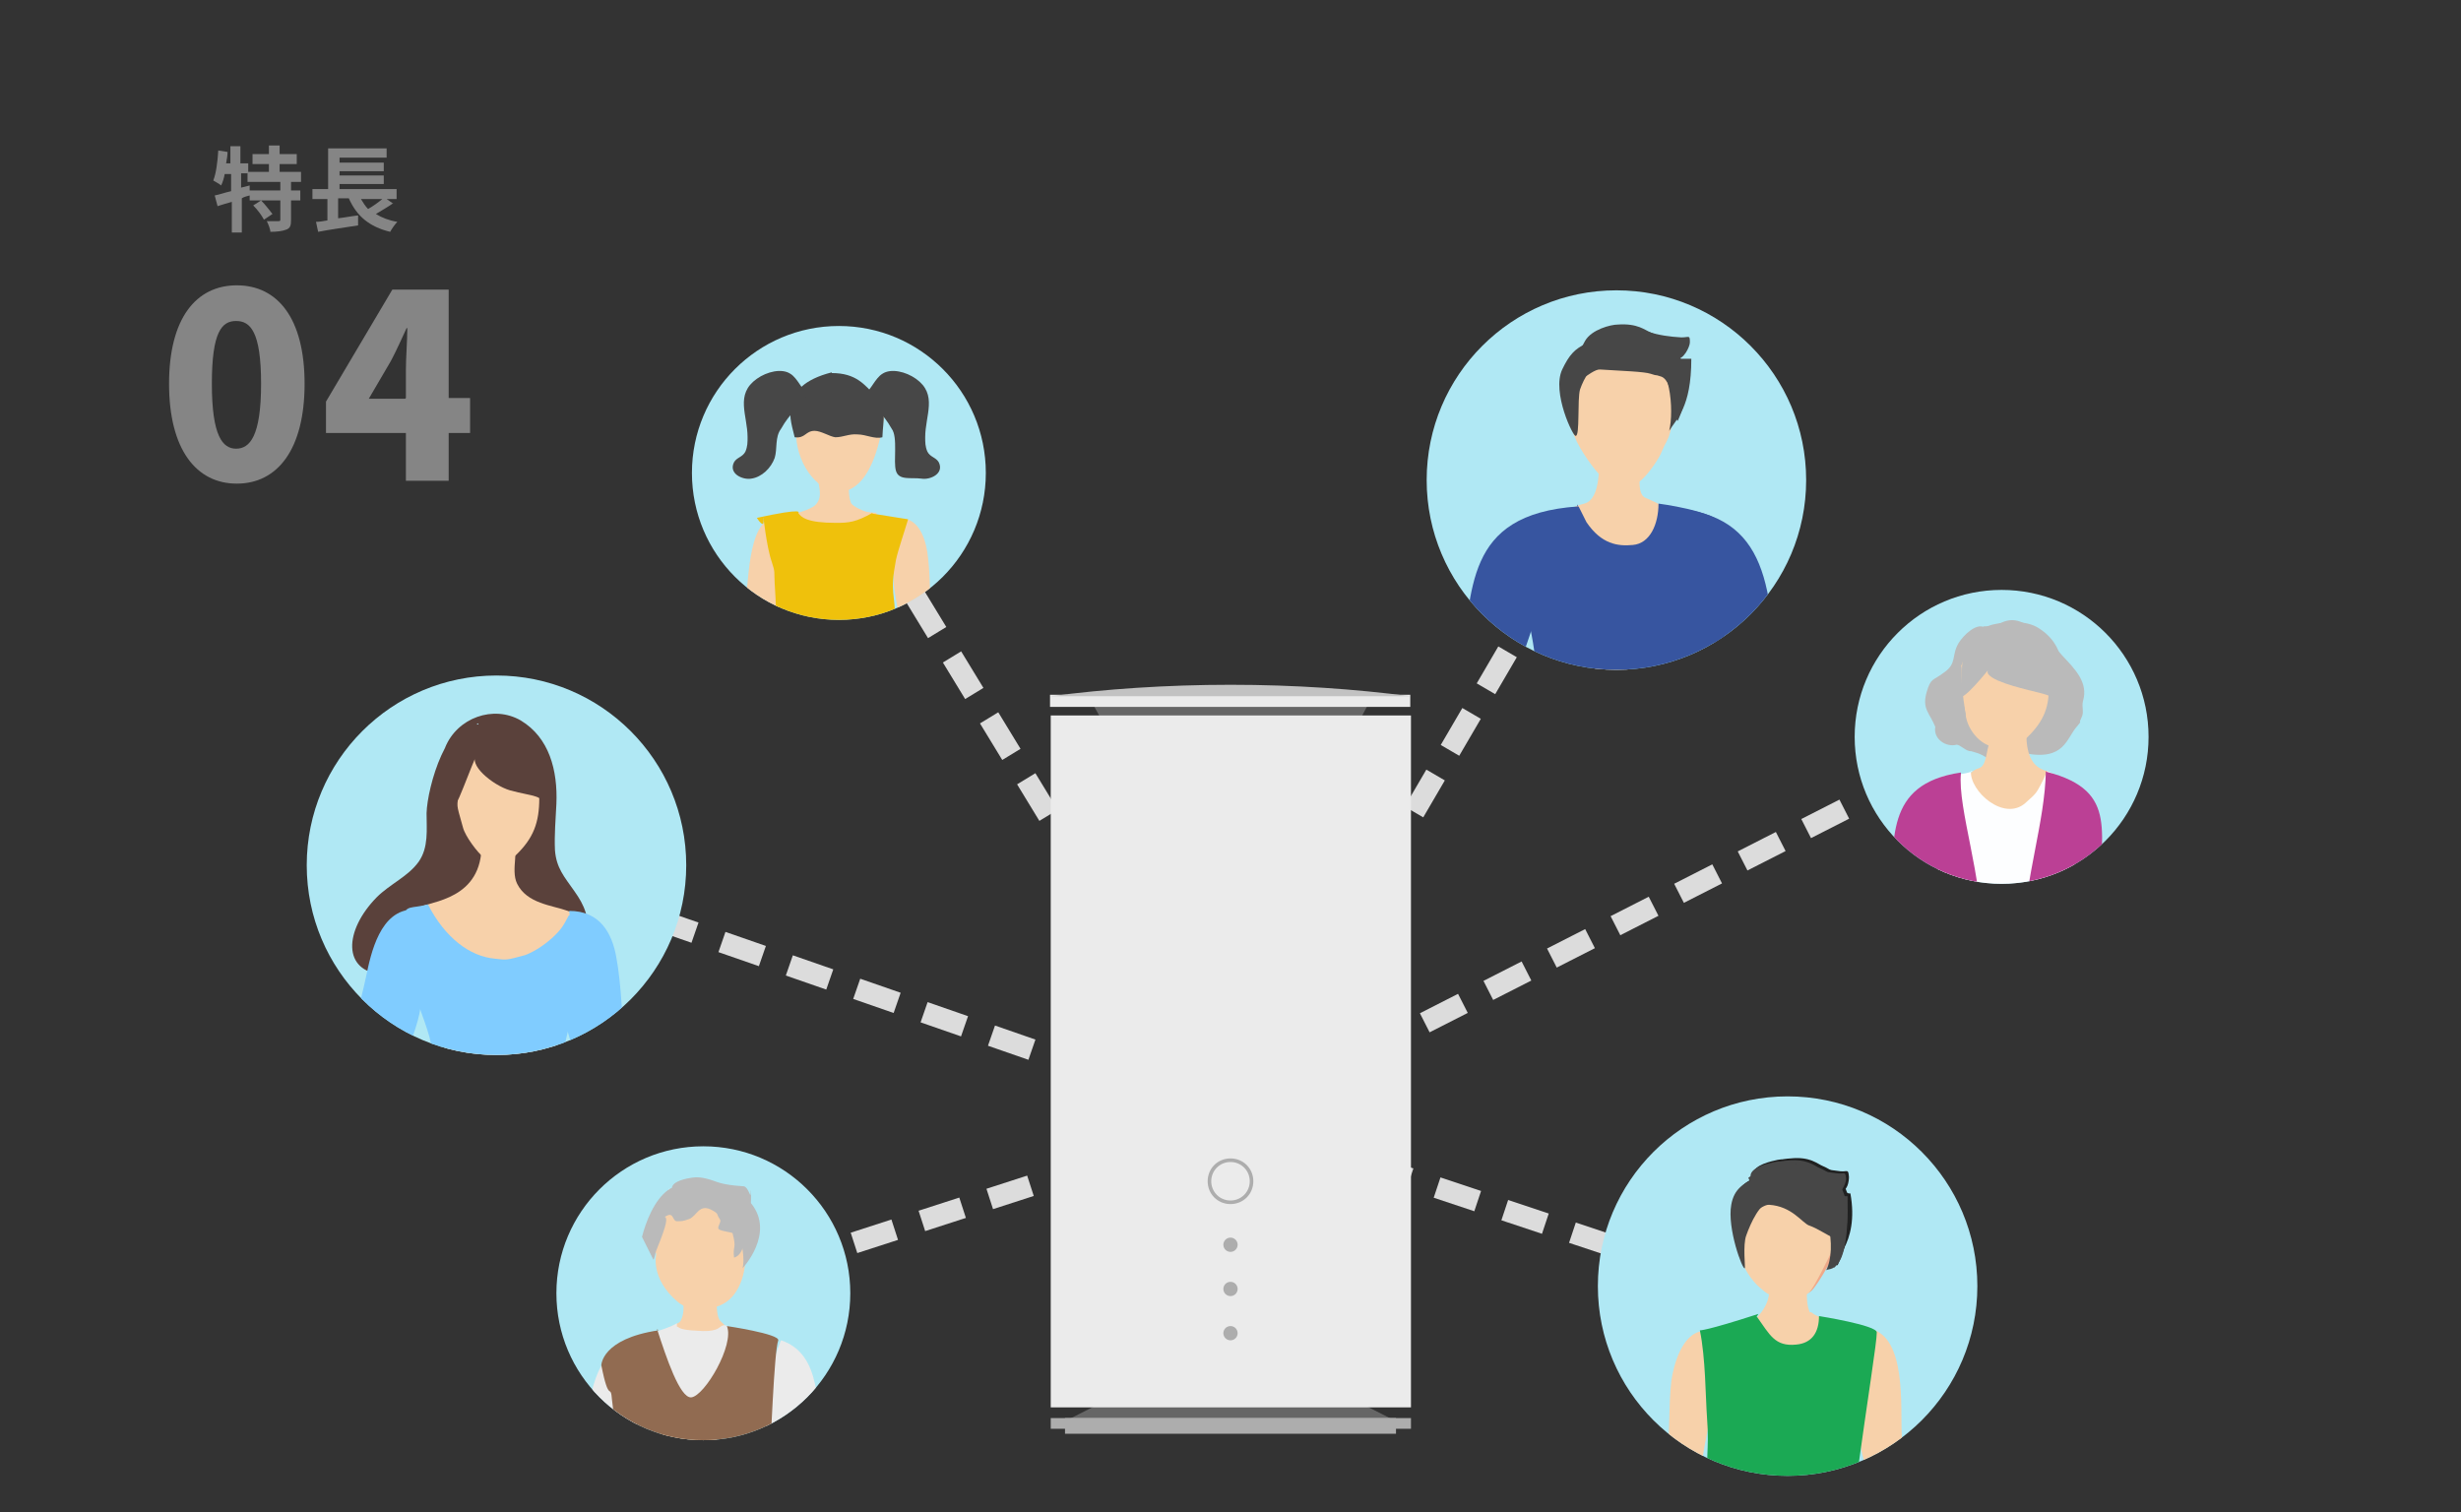 <?xml version="1.0" encoding="UTF-8"?>
<svg id="b" xmlns="http://www.w3.org/2000/svg" xmlns:xlink="http://www.w3.org/1999/xlink" version="1.1" viewBox="0 0 345 212">
  <rect x="0" y="0" width="345" height="212" fill="#333333" stroke="none"/>
  <!-- Generator: Adobe Illustrator 30.0.0, SVG Export Plug-In . SVG Version: 2.1.1 Build 123)  -->
  <defs>
    <style>
      .st0, .st1 {
        fill: none;
      }

      .st2 {
        fill: #474747;
      }

      .st3 {
        fill: #fab693;
      }

      .st4 {
        fill: #80ccff;
      }

      .st5 {
        fill: #ebebeb;
      }

      .st6 {
        fill: #efa989;
      }

      .st7 {
        fill: #202121;
      }

      .st8 {
        fill: #3755a0;
      }

      .st9 {
        fill: #5a413b;
      }

      .st10 {
        fill: #2c2846;
      }

      .st1 {
        stroke: #dcdcdc;
        stroke-dasharray: 6 4;
        stroke-miterlimit: 10;
        stroke-width: 3px;
      }

      .st11 {
        fill: #916b51;
      }

      .st12 {
        fill: #65beeb;
      }

      .st13 {
        fill: #f7d1aa;
      }

      .st14 {
        fill: #254095;
      }

      .st15 {
        clip-path: url(#clippath-1);
      }

      .st16 {
        clip-path: url(#clippath-3);
      }

      .st17 {
        clip-path: url(#clippath-4);
      }

      .st18 {
        clip-path: url(#clippath-2);
      }

      .st19 {
        clip-path: url(#clippath-6);
      }

      .st20 {
        clip-path: url(#clippath-5);
      }

      .st21 {
        fill: #294880;
      }

      .st22 {
        fill: #fdfeff;
      }

      .st23 {
        fill: #f47e57;
      }

      .st24 {
        fill: #1ba954;
      }

      .st25 {
        fill: #fff;
      }

      .st26 {
        fill: #666;
      }

      .st27 {
        fill: #bababa;
      }

      .st28 {
        fill: #b1e3fa;
      }

      .st29 {
        fill: #b0e8f4;
      }

      .st30 {
        fill: #858585;
      }

      .st31 {
        fill: #39374f;
      }

      .st32 {
        fill: #c2c2c2;
      }

      .st33 {
        fill: #adadad;
      }

      .st34 {
        clip-path: url(#clippath);
      }

      .st35 {
        fill: #efc10c;
      }

      .st36 {
        fill: #bb4095;
      }
    </style>
    <clipPath id="clippath">
      <rect class="st0" width="345" height="212"/>
    </clipPath>
    <clipPath id="clippath-1">
      <circle class="st0" cx="280.6" cy="103.3" r="20.6"/>
    </clipPath>
    <clipPath id="clippath-2">
      <circle class="st0" cx="117.6" cy="66.3" r="20.6"/>
    </clipPath>
    <clipPath id="clippath-3">
      <circle class="st0" cx="98.6" cy="181.3" r="20.6"/>
    </clipPath>
    <clipPath id="clippath-4">
      <circle class="st0" cx="69.6" cy="121.3" r="26.6"/>
    </clipPath>
    <clipPath id="clippath-5">
      <circle class="st0" cx="226.6" cy="67.3" r="26.6"/>
    </clipPath>
    <clipPath id="clippath-6">
      <circle class="st0" cx="250.6" cy="180.3" r="26.6"/>
    </clipPath>
  </defs>
  <g id="c">
    <g class="st34">
      <g>
        <path class="st30" d="M40.8,25.5v1.2h1.3v1.4h-1.3v2.7c0,.8-.1,1.2-.7,1.4-.5.2-1.3.3-2.2.3,0-.4-.3-1.1-.5-1.5.7,0,1.3,0,1.6,0,.2,0,.3,0,.3-.2v-2.7h-2.7c.6.6,1.2,1.4,1.6,1.9l-1.2.8c-.3-.6-.9-1.4-1.5-2l1.1-.7h-1.6v-.7c-.4.1-.8.2-1.1.4v4.8h-1.4v-4.3c-.7.2-1.4.4-2,.6l-.4-1.5c.6-.1,1.4-.4,2.3-.6v-2.4h-.9c-.1.6-.3,1.2-.5,1.6-.2-.2-.8-.5-1.1-.7.4-1,.6-2.6.7-4.2l1.3.2c0,.5-.1,1-.2,1.6h.6v-2.4h1.4v2.4h1.1v1.2h2.9v-1.1h-2.3v-1.4h2.3v-1.2h1.5v1.2h2.4v1.4h-2.4v1.1h3v1.4h-1.4ZM39.3,25.5h-4.6v-1.2h-.9v2l1.2-.3v.7h4.3v-1.2h0Z"/>
        <path class="st30" d="M55.1,28.5c-.7.5-1.6,1-2.4,1.5.8.5,1.8.9,3,1.1-.3.3-.8,1-1,1.4-2.9-.7-4.7-2.2-5.8-4.7h-1.5v2.8c.9-.1,1.9-.3,2.8-.4v1.4c-1.9.3-4.1.6-5.6.9l-.3-1.4c.5,0,1-.1,1.6-.2v-3h-2.1v-1.4h2.2v-5.7h8.2v1.3h-6.6v.7h6.2v1.2h-6.2v.6h6.2v1.2h-6.2v.7h8v1.4h-1.4l1,.7h0ZM50.6,27.9c.3.5.6,1,1,1.4.7-.4,1.4-.9,2-1.4h-3Z"/>
        <path class="st30" d="M23.7,53.8c0-9.2,3.8-13.8,9.5-13.8s9.5,4.6,9.5,13.8-3.8,14-9.5,14-9.5-4.8-9.5-14ZM36.6,53.8c0-7.3-1.5-8.8-3.5-8.8s-3.4,1.5-3.4,8.8,1.5,9.1,3.4,9.1,3.5-1.7,3.5-9.1Z"/>
        <path class="st30" d="M65.9,60.7h-3v6.7h-6v-6.7h-11.2v-4.4l9.3-15.7h7.9v15.2h3v4.9h0ZM56.9,55.8v-3.9c0-1.7.2-4.2.2-5.9h-.1c-.7,1.5-1.4,3.1-2.2,4.6l-3.1,5.3s5.1,0,5.1,0Z"/>
        <line class="st1" x1="173" y1="157" x2="104.7" y2="179.1"/>
        <line class="st1" x1="173" y1="157" x2="78" y2="124"/>
        <line class="st1" x1="173" y1="157" x2="120" y2="70"/>
        <line class="st1" x1="173" y1="157" x2="225" y2="68"/>
        <line class="st1" x1="173" y1="157" x2="281" y2="102"/>
        <line class="st1" x1="173" y1="157" x2="242" y2="180"/>
        <circle class="st29" cx="226.6" cy="67.3" r="26.6"/>
        <circle class="st29" cx="250.6" cy="180.3" r="26.6"/>
        <polygon class="st26" points="190.5 196.6 154.5 196.6 147.8 200 197.2 200 190.5 196.6"/>
        <rect class="st33" x="149.3" y="198.8" width="46.4" height="2.2"/>
        <rect class="st33" x="147.3" y="198.8" width="50.5" height="1.5"/>
        <polygon class="st26" points="189.9 102.3 155.2 102.3 152.7 97.8 192.3 97.8 189.9 102.3"/>
        <rect class="st5" x="147.3" y="100.3" width="50.5" height="97"/>
        <path class="st33" d="M172.5,168.8c-1.8,0-3.2-1.4-3.2-3.2s1.4-3.2,3.2-3.2,3.2,1.4,3.2,3.2-1.4,3.2-3.2,3.2ZM172.5,162.9c-1.5,0-2.7,1.2-2.7,2.7s1.2,2.7,2.7,2.7,2.7-1.2,2.7-2.7-1.2-2.7-2.7-2.7Z"/>
        <circle class="st33" cx="172.5" cy="174.5" r="1"/>
        <circle class="st33" cx="172.5" cy="180.7" r="1"/>
        <circle class="st33" cx="172.5" cy="186.9" r="1"/>
        <rect class="st5" x="147.2" y="97.4" width="50.5" height="1.7"/>
        <path class="st32" d="M197.7,97.6c-7.7-1-16.2-1.6-25.2-1.6s-17.6.6-25.2,1.6h50.5Z"/>
        <circle class="st29" cx="69.6" cy="121.3" r="26.6"/>
        <circle class="st29" cx="98.6" cy="181.3" r="20.6"/>
        <circle class="st29" cx="117.6" cy="66.3" r="20.6"/>
        <circle class="st29" cx="280.6" cy="103.3" r="20.6"/>
        <g class="st15">
          <g>
            <path class="st23" d="M273.9,193.5c-.3,1.9.3,4.4.3,6.4s.3,2.2.3,3.3,0,2.5.2,3.5c1.4.2,1.8,1,2.3-.3.5-1.1.8-4.6,1.1-5.8.6-2.9,1.4-7.6,1.5-10.6-1.7-.5-2.9,2.5-4.8,2.3l-1,1.1h0Z"/>
            <path class="st23" d="M285.5,193.7c.1,1.9-.6,4.4-.7,6.4,0,1.1-.5,2.2-.5,3.3,0,.9-.2,2.5-.4,3.5-1.4,0-1.8.9-2.3-.4-.4-1.1-.5-4.6-.8-5.9-.5-2.9-1-7.7-1-10.6,1.7-.4,2.8,2.7,4.6,2.6l.9,1.2h0Z"/>
            <path class="st31" d="M273.9,207.1c-.7,2.2-7.2,7.3-1.5,7.6,2.3,0,2.2-.3,3.7-2.8,1-1.7,1.9-3.4,1.4-6.9-.8.6-1.7,1.2-3.2.4l-.5,1.7h0Z"/>
            <path class="st31" d="M284.8,206.8c.7,2.2,7.2,6.8,1.5,7.6-2.2.3-2.1-.3-3.6-2.8-1-1.7-1.9-3.4-1.4-6.9.8.6,1.6,1.2,3,.4l.4,1.7h0Z"/>
            <path class="st3" d="M294.1,145.8c-.1.6-.3,4.9,0,5.6.7,1.6,1.3,2.9,2.5,2.6,1.6-.5,2.1-2.5,1.3-4.6-.5-1.1-1.3-3.6-2.2-4.4-.3.6-1.4,1.1-2,1l.5-.3h0Z"/>
            <path class="st23" d="M264.1,145.5c.7.7,0,7.5-.5,8.1-1,1.4-1.9,2.6-2.9,2-1.5-.9-.9-5.2.4-7,.7-1,.9-1.4,1.9-2,.1.6,1-.9,1.6-.8l-.4-.3h0Z"/>
            <path class="st21" d="M274.1,133.5c-1.1,1.2-1.2.7-2.6,3.1-1.2,2.2-4.2,12.3-4.4,13.3-.6,3.2-.5,7.1.2,12.1.7,4.8.9,5.4,1.1,6.9.6,4,1,8,1.6,13.3.2,2.1,1.7,12,1.7,12,7.5.2,0,0,1.9.2,4.9.4,10.6,0,12.6-.3,1.9-.2,1.3-1,1.3-1,.5-3.1,1.9-14.5,3.6-22.7.6-3,1.5-8.4,1.7-11.4.3-4.9,0-7.2-.9-12.3-.6-3.4-.5-4.8-1.3-8.5-.8-3.3.2.9-1.6-2.1-2.4-4.1-5.8-1.9-9.8-2-3.1-.1-1.6-.7-4.7-.7h-.5Z"/>
            <path class="st27" d="M278.1,87.9c-1.1-.5-2.8,1.1-3.5,2.2-1.1,1.8-.2,2.9-2.1,4.2-1.6,1.2-1.8.7-2.4,2.7-.7,2.4.4,2.9,1.2,4.9-.3,1.7,1.5,2.9,3,2.5.5,0,1.4,1,2,.9l1,.3c1.4.5,2.3,1.8,3.8,1,2.3-1.2-1.1-1.8,2.8-1,5.6,1.1,5.8-2.2,7.3-3.8.9-1.1,0,0,.6-1.2.4-.8,0-1.4.2-2.3.8-2.6-1.1-4.5-2.9-6.4-1.6-1.8-1.4-2.1-3.4-3.3-2.1-1.4-3.5-2.5-6-.8h-1.7,0Z"/>
            <path class="st13" d="M278.3,100.6c.4,1.1.8,2.6.5,3.8-.4,1.4-.4,3-1.4,3.3-1.9.5-2.8,3.5-3,5.3-.2,1.9,0,.7,1,2.2,2.1,3.3,3.8,7.1,7.9,6.6,2.3-.3,4.8-1,5.9-3.5.8-1.9,3.8-7.1,2.2-8.1-3.4-2.2-1.2,0-4.4-2.1-3.5-.8-2.8-5.2-3-6.6-.1-.9.4-1,.7-1.7-1.1,0-3.4,2-4.6,1.5-.7-.3-1.7-1.1-2.2-1.5,0,0,.5.8.5.8Z"/>
            <path class="st13" d="M275,93.4c0,2.4,0,3.1.6,7.1.2,1.2,1.5,4.1,4.7,4.4,2.2.2,1.7.5,3.1-.8,2.5-2.2,3.8-4.2,3.8-7.3s.3-4.9-3.1-6.9c-1.7-1-3.7-1.4-5.7-.4-1.5.8-3.5,2.8-3.5,4.3v-.5h0Z"/>
            <path class="st27" d="M275.4,100.2c-.6-1.2-.8-3.6-.6-2.7.2,1.1,4.1-3.8,4.1-3.8-1.4,1.2,2.9,2.4,5.3,3,3.2.8,4.2.9,4.3,2.5.4-2.9,2.1-8.2-2.8-11.2-1.6-1-4.2-.9-6.1-.5-1.9.4-3.6,1.8-4.2,3.3-.5,1.2-.4,6.8-.4,6.8l.6,2.7h0Z"/>
            <path class="st22" d="M276.3,108.1c-.2,2.8,4.6,7.1,7.6,4.5,1.8-1.6,1.5-1.3,2.8-3.8,0,0-.5,1,.3-.7,4.6,2,5.9,3.2,5,9.3-.5,3.2-.3,1.2-1.4,4.3-1,2.6-.2,15.3-3.1,15.5-5.9.4-8.9,0-13.8,0,.6-2.8-2-12.9-2.1-15.7-.1-2.4-.4-2-.8-4.3-.3-2.1,0-3.6,0-5.7,0-3.8,3-2.3,5.8-3.4h-.3c0,0,0,0,0,0Z"/>
            <path class="st36" d="M286.9,108.2c10.5,2.7,7.2,8.9,7.6,18.3.2,4.6.6,9.5.6,14.7,0,6.2,1.9,3.5,2.1,5.7-4.6.6-3.3,1.5-3.7-2-.2-2.4-.6-5.6-.9-8.1-.5-4.8-2.1-12-2.1-12.8,0,6.7-.6,10.8,1.5,22.8-1,.1-3.1-.4-4-.8-2.3-.9-2.4-1.4-2.6-3.7-.3-3.8-1.6-7.8-1.6-11.9,0-6.9,2.9-15.3,3-22.3h0Z"/>
            <path class="st36" d="M274.9,108.3c-11,1.6-9.1,9.9-10,17-.4,3.2-1.8,10.5-2.2,13.8-.5,3.5-1.1,6.4-1.5,8.5,4.2,1.1,4.2,0,4.2,0,.5-2.3,3.1-7.9,3.6-10.3,1.6-8,1.3-4.8,1.7-9.6-.6,5.4-.6,5.1-3.2,18.5,1,.2,3.8.9,4.8.6,2.4-.7,2.1-.6,2.5-2.9.7-3.8,2.5-9.5,2.8-13.4.5-6.9-3.2-17.2-2.7-22.1h0Z"/>
          </g>
        </g>
        <g class="st18">
          <g>
            <path class="st23" d="M118.3,102.9c.5,1.2-.3,2.6-.4,3.9-.1,1.6.8-1.6.6,0-.4,3.7-2,14.8-2.1,18.5-.2,4.3-.5,4.8-.5,9.2,0,3.6-.2,5.6-.8,8.9-.4,1.9,0,6.5-1.7,6.9-2,.4-2.5-3.6-2.6-1.6,0,1,0,3.6,0,1-.5-12,.6-19.8-1.1-27.7-.5-2.5-.9-7-1.3-9.5-.3-2-.8-7.3-.3-9.4.6-2.4,2.8.3,4.7,0,1.4-.2,3-.8,4.6-.4l.8.2h0Z"/>
            <path class="st28" d="M109.6,153.5c0-1.1,1-4.6,1.1-5.6,1.1-.1,2.1-.1,4.1.1.2.5-1.5,5.6-.4,3.4.5-1-2,2.4-3.7,2.3l-1.1-.3h0Z"/>
            <path class="st25" d="M110.2,150.1c.1,2.9-5.9,13.3.4,12,2.5-.5,3.3-1.2,3.8-4.9.3-1.6.2-3.9,0-7-1.6.2-2.9.1-4.1-.2h0Z"/>
            <path class="st23" d="M116.3,102.9c-.5,1.2.3,2.6.4,3.9.1,1.6-.8-1.6-.6,0,.4,3.7,2,14.8,2.1,18.5.2,4.3.5,4.8.5,9.2,0,3.6.7,10.8,1.3,14.1.4,1.9-.4,1.7,1.3,2.1,2,.4,2.1,1.5,1.9.1,0-.5.5-1,.8-2.5.7-3.7-.5-19.7.8-26.3.5-2.5.9-7,1.3-9.5.3-2,.8-7.3.3-9.4-.6-2.4-2.8.3-4.7,0-1.4-.2-3-.8-4.6-.4l-.8.2h0Z"/>
            <path class="st28" d="M123.3,150.9c0,.5.6-.1.8-2.9-1.1-.1-1.2-.2-4.1.6-.2.5,0,2.7.8,2,.9-.7,0,.6,1.8.4l.7-.2h0Z"/>
            <path class="st25" d="M123.9,149.9c-1.2,2.8,4.8,13.7-1.4,12.4-2.5-.5-1.8-.2-2.4-3.8-.4-2.4-.2-3.5.2-8.1l3.6-.5h0Z"/>
            <path class="st13" d="M110.6,72.9c-5.6-2.5-5.5,7.4-6,10.4-.4,2.1-.7,4.3-.9,6.4-.2,2.1-1.2,4-2,5.8-.8,2-1.3,4.3-2.1,6.2-.6,1.4-1.4,1.2-2.5,2.1-.9.7-2.3,2.3-1,3,1.3.7,3-.1,3.6-.9.6-.8,1.5-2.8,1.9-3.7,1.1-2,2.4-3.6,3.2-5.7,1.5-3.7,2.8-7.9,4.4-11.5.9-2.2.4-4.4.3-6.9,0-1.2.5-1.5.2-2.8-.2-.9,0-1.8-.3-2.7h1.2c0,0,0,0,0,0Z"/>
            <path class="st13" d="M126.7,72.7c2.4.3,3.2,3.4,3.4,5.5.4,3.2.2,7.7.6,11,.3,2.9-.8,9-1.9,13.5-.6,2.6,0,1-.7,3.6-.2.7-.8,3.6-1.6,3.8-.8.2-1.3-.9-1.4-1.7-.4-2.6.4-6,1-8.3.8-3.1.8-5.8.6-9.1-.1-2-1.2-7.1-1.4-9,0-1.7-.1-3.6,0-5.3,0-1,.4-2.3.8-3.2l.5-.7h0Z"/>
            <path class="st13" d="M114.6,66.1c-.1,1.7,1,3.4-.3,4.7-.7.7-3.1,1.3-5.3,1.9-.1.6,1.5.2,1.7.7.3.8.5,1.7.8,2.4.5,1.2,1.1,2.3,1.9,3.3.8,1,1.9,1.8,3.1,2.2,2.6,1,5.1-1.6,6.3-3.8.7-1.3.9-3.7.2-5-.6-1.1.9-.4-1.2-.7-.5,0-2.3-.8-2.5-1.3-.4-1-.3-2.4-.3-3.5-1,.1-2.4-.3-3.4-.6-.8-.3-1.5-.9-2.4-1l1.4.5h0Z"/>
            <path class="st12" d="M109.7,92.5c-2.8.1-7.9,16.1-8.8,18.5,1.5.3,3.7,3,5.2,3.1,1.7.1,1.3-2.1,2.7-1.4,2.8,1.4,5.6,4.2,8.5,2.9,3.1-1.4,1.8-2.5,4.9-.8,2.5,1.4,3,0,6.2-.9,5.4-1.3,3-2.6-.2-11.4-.9-2.4-2.6-8.7-2.6-8.7,0,0-2.2,1.7-.6,1.4.9-.2-7.1,0-2.1-.8,6.4-1.1-6.5-1.4-12.4-1.2l-.8-.8h0Z"/>
            <path class="st13" d="M112.8,56.4c-4.9,8,6.6,20.4,10.4,5.7,1.8-7,.2-4.6-5.8-5.3-2.6-.3,0,0-2.6-.3-1.7-.2-1,.5-2.7.3l.7-.3h0Z"/>
            <path class="st2" d="M116.6,52.2c-7.9,2-5.6,7.1-5.2,9.1,1.5.2,1.5-.9,2.8-.9.9,0,2.1.8,2.9.9,1.1,0,1.9-.5,3.1-.4,1.2,0,2.4.7,3.5.4.1-2.6.7-4-.9-5.7-1.6-1.7-2.8-3.3-6.2-3.3h0Z"/>
            <path class="st2" d="M113.1,55c-.6-.2-1.3-2-2.3-2.6-1.2-.8-3.3-.3-4.7.7-3.1,2.2-1.3,5.1-1.3,8.2,0,.7,0,1.3-.3,2-.4.8-1.2.8-1.6,1.5-.8,1.6,1.2,2.5,2.4,2.3,1.5-.2,2.8-1.5,3.3-2.9.4-1.3,0-2.9.9-4.1,1.3-2.3,2.5-3,3.3-3.8,0,0,.3-1.4.3-1.4Z"/>
            <path class="st2" d="M121.4,55c.6-.2,1.3-2,2.3-2.6,1.2-.8,3.3-.3,4.7.7,3.1,2.2,1.3,5.1,1.3,8.2,0,.7,0,1.3.3,2,.4.8,1.2.8,1.6,1.5.8,1.6-1.2,2.5-2.4,2.3-1.5-.2-3.2.3-3.6-1.1-.4-1.3.3-4.7-.6-5.9-1.3-2.3-2.5-3-3.3-3.8l-.3-1.4h0Z"/>
            <path class="st35" d="M122.3,71.9c-2.3,1.3-3.3,1.4-5.1,1.4-4.1,0-4.9-.8-5.3-1.4,0,0,1.1-.8-5.8.7,0,0,1.2,1.9.9,0,0-.6.4,3.9,1.2,6.2.5,1.5.3,1.3.4,3,.1,2.2.5,5.4-.4,7.9-.5,1.3-1.3,4.7-1.3,4.7-.2.4.7.4,2.6.4,2.1,0,6.7.5,8.8.5,1.9,0,5.6-.2,7.6-.2l-8.5-.3s8.7,1,8.5.3c-.5-1.6-.3-1.1-.4-8.1,0-3.8-.8-3.8.1-8.5.3-1.4,1.2-4,1.7-5.7,0,0,1.2.1,0,0l-5-.8Z"/>
          </g>
        </g>
        <g class="st16">
          <g>
            <path class="st31" d="M103.8,288.4c.8,2.5,7.8,7.8,1.6,8.7-2.4.3-3.5-1.6-5.1-4.5-1.1-1.9-.8-2.6-.3-6.6.9.7,1.8,1.4,3.3.5l.5,2h0Z"/>
            <path class="st31" d="M85.9,287.3c-.5,2.7-7.5,9-.7,9.1,2.7,0,2.4-.6,3.8-3.8.9-2.1,1.7-4.3.6-8.3-.8.9-1.7,1.7-3.5.9l-.3,2.1h0Z"/>
            <path class="st13" d="M95.4,180.2c.1,1.4.9,3.3,0,5-.2.5-4,1.7-4.6,2.4s.4.1.1,1c-.6,2.4,1.4,17.4,5.5,17.2,1.9,0,3.5-2.4,5-5.9.4-1.1,1.6-3.3,2-4.3.3-.6.3,1.8.6-3.4,0-.8,0,0,.4-.7.3-.5-.5-2-.5-2.6,0-.8.9-1.1.3-1-.3,0-1.4-.9-3.2-2.7-1-.9-.3-6.3-.3-7.8-1.8.5-3.2,1.5-5.7,2.3l.4.5h0Z"/>
            <path class="st13" d="M97.4,167.9c-.5-.2-1.4,0-2,0-.8,0-1.7-.2-2.2.6-.7,1-.4.5-.7,1.6-.2,1-.3,0-.2,1,.1,1.3-1,3.4-.3,4.7,0,0-.9,3.4,3,6.7.8.7,2.8,1.5,2.6.5-.2-1.1,1.4.6,2.8.2,4.1-1.2,4.1-6.7,4.1-6.7.3-.8,2.1-2.8.3-2.6-1,.1-.1,1.1,0,0,.1-1.4-1.3-2.8-2.3-3.9-.8-1-2.3-1.6-3.4-2.1-.7-.3-1.3-.2-1.9-.4l.4.5h0Z"/>
            <path class="st22" d="M91.8,172.9c.5-1.4,2.4-4,3.6-3.8-1.1,0-.9-.3-1.2-1.1-.2-.6-.4-.8-.4-1.4l-2,6.4Z"/>
            <path class="st27" d="M94.2,166.5c.1-.9,2-1.3,2.8-1.4,1.2-.2,2.4.2,3.5.6,1.2.4,2.3.5,3.7.6.8,0,1.1,2.3,1,.6,0-.5.2,1.8,0,.5.2,0,0,1.3.1,1.3,3.4,4.2-1.2,9.1-1.2,9.1.6-2.2-1.1-8.9-3.7-9.1-1.2,0-2.5.2-3.7,0-.8-.2-2.5-1-2.8-1.9l.2-.2h0Z"/>
            <path class="st21" d="M87.8,215.5c-2.2,5-3.9,9.7-3.9,14.8,0,5.9,0,10.9.6,18,1.2,13.8.2,25.4,1.1,39.2,3.2,1.2,4.6.6,5.3-1.5.7-2.1,2.8-16.8,3-19,.9-8.6,1.3-9.6,2.1-14.3,1.1-7.1,4.7-24.7,1.8-19.1-.3.6.2,7.2-.1,1.2.6,1.9.5,7.5.7,9.6.2,2.6.2,4.1.2,6.7v10.7c0,8.9,0,18,.4,26.8,1.5,0,4.4.6,5.2-.6,0,0,.5-5.8.7-7.2.4-3.1.7-6,2.3-16.8.8-5.5,1.1-8.6,2-13.6,2-11.3,1.7-15.5,1.5-19.6-.3-7.9-2.5-12.1-4.2-15.4-1-1.8.5,1.1-1.3.8-1.3-.2-3.2.1-4.6.1-2.2,0-4.6.2-6.8,0-1.6-.2-3.3-1-4.9-.8h-1,0Z"/>
            <path class="st27" d="M91.7,176.4c.2-.7,0,0,.2-.8.2-.7,2.1-4.8,1.3-5,1.3-.9,1,.6,1.7.6.8,0,.8,0,1.7-.3,1.1-.4,1.4-2.3,3.3-1.2.9.5.5.5,1,1.2.3.4-.3.9-.2,1.3,0,.4,1.9.5,2,.7.6,2.3,0,1.6.2,3.4,2.6-.6,2.1-9.4-3.8-9.9-1.4-.1-4.3-.4-5.4.4-2,1.4-3.2,4.6-3.7,6.6l1.6,3.2h0Z"/>
            <path class="st23" d="M109,229.1c-.5.4-3.2,4.1-3.4,4.9-.3,1.7-.6,3.3.7,3.6,1.8.4,3.4-1,3.8-3.3.2-1.2,1-3.9.6-5-.6.4-1.8.2-2.4-.2h.6s0,0,0,0Z"/>
            <path class="st23" d="M89.9,228.3c.5.5,3,4.8,3.1,5.6.2,1.9.2,3.5-1.1,3.7-1.9.2-3.6-1.5-3.8-4-.1-1.3-.6-4.2-.1-5.4.6.5,2,.5,2.6.1h-.7s0,0,0,0Z"/>
            <path class="st5" d="M109.5,187.9c5.7,1.9,5.1,9.2,5.7,15.9.3,3.3.8,5.4,1.1,8.7.2,2.4-.3,3.8-.7,6.1-.4,2.2-.6,2.7-1.1,4.9-.4,2-3.3,7.7-3.3,7.7-1.3-.3-2.2-1.5-3.7-1.4l.3-1.3c.2-.9.1-.9.3-1.7.4-1.7.5-1.8.8-3.5.6-3.1,1.1-8.6.5-11.8-1.3-7.6-2.5-13.8-2.4-15.6,0-3.5-.8,3.5.8-3.5l1.6-4.3h0Z"/>
            <path class="st5" d="M88.8,187.6c-5.6,2.1-6.3,8-6.7,14.8-.2,3.3-.7,6.7-.8,10,0,2.4.4,3.8.9,6,.5,2.1.7,2.7,1.3,4.9.5,2,3.6,7.5,3.6,7.5,1.3-.3,2.1-1.6,3.6-1.6.2-.5.3,0,.2-.5-.3-.8-1.5-4.6-1.8-5.4-.5-1.7-.4-1.3-.8-3-.7-3-1.3-6.2-.4-9.3,1-3.5,1.6-7.3,1.4-11.1-.2-3.5,1.3-1.2-.6-8.1v-4.2h0Z"/>
            <path class="st5" d="M95,186c.4.3.9.5,3.5.6.7,0-.6,0,0,0s1.2,0,1.8-.2c.7-.2.9-.9,1.7-.5.5.2,1.5.7,2.2.9,1.2.4.8.5.5,1.8-.6,2.3-1.8,4.3-3,6.2-.8,1.2-2.3,2.9-3.8,3-1.5.1-2.8-1.7-3.5-2.9-.6-1.1-.8-2.2-1.3-3.4-.4-1-.8-1.7-.9-2.9,0-.6-.9-1-1.1-1.6,1-.4,2.9-.9,3.8-1.5v.5c0,0,0,0,0,0Z"/>
            <path class="st11" d="M92.1,186.3c1.3,4,3.2,9.7,4.8,9.6,1.9-.2,6.1-7.4,5-10,0,0,7.4,1.1,7.2,2-.6,1.7-1,14.2-1.4,20,1.1,6.2,1,12.7,1,12.7-5.7,1.7-5.2,1.5-8.3,1.5s-3.3-.6-6.2-.6-3.5-.6-6.6-1.6c-1.7-.5-.7-10.8-.7-12.7,0-7.4-.6-6.1-1.1-10.9-.2-2.6-.4.7-1.5-4.9,0,0,0-3.7,8-4.9h0Z"/>
          </g>
        </g>
        <g class="st17">
          <g>
            <path class="st9" d="M67.1,101.6c-4.3-1.4-7.2,8.7-7.3,12.4,0,2.3.3,4.8-1.1,6.8-1.5,2.1-4,3.1-5.9,5-4.6,4.7-4.8,10.4.8,10.8,5,.4,9.2-7.4,14.3-5.1,2.3,1.1,2.4,2.6,5.4,2.3,1.4-.1,1.6-.6,2.9,0,1.1.5,1.3,2,2.8,2.3,3.1.5,3.3-2.4,3.4-4.8.2-2.7-.4-4.3-1.9-6.4-1.4-2-2.5-3.2-2.7-5.7-.1-2.2.1-4.4.2-6.5.2-4.7-1-9.3-5-11.7-3.8-2.2-8.9-.4-10.6,3.8l4.6-3.4h0Z"/>
            <path class="st13" d="M67.4,116.7c1.1,8.9-6,9.5-8.4,10.4,0,3-1.5,2.4-.9,5.5.8,4,4.2,6.1,4.3,10.9,0,3.9-.5,12.9-2,15.9-1.5,3.1-4.4,7.2-5.2,11.4-2,11,6,29.5,6,44.8,0,1.6-.2,4.3-.5,5.9-.4,1.9-.3,4-.3,6.1,0,4,1.7,9.7,2.5,13.5.8,3.6,1,8.5.5,12.1-.4,3.3-.1,1.4-.3,2.4-.1.9-1,.2.2,1.9.8,1.2,0,3,1.2,3,1.4,0,2.8-4.3,3.1-6.4.6-3.7.6-3.8.6-7.6s-.3-9.4-.3-14.2.1-8.1.2-12.4c.3-10.6-.3-16.1,0-22.4.4-7,0-12,1.3-19.3.5,8.2-.1,13.5,0,26.1,0,8.1,0,21.1.5,26,.5,3.8.8,6.9.9,9.1.3,4.4.3,9.4.2,13.7,0,2.4,4.6,8.1,4.6,7,0-6.1,0-3.2,0,0s1.4-2.7-.7-6.5c-1.7-3.1,0-10,.8-13.4.8-3.9,1.9-8.4,2.1-12.5.2-4.1-1.5-9.8-1.5-13.9,0-9,2.1-16.6,4.2-25.3.2-1,2.2-12.3,1.8-17.6-.3-4.3-1-5.2-3.5-8.9-2-3.1-1.5-2.8-2.2-5.6-1-3.8-1.6-2.9,0-6.3,1.7-3.6,5.8-14.7,6.6-18.6.6-3.2,0-2.4-3.6-3.8-2.2-.8-5.7-1-7.1-3.8-1-2,.5-5.2-.8-5.9-1.4-.7-2.8.6-4.2,0l-.4-1.3h0Z"/>
            <path class="st13" d="M64.2,110.9c0,2.7-.4,1.2.7,5.1.3,1.2,2,3.5,3,4.3,1.8,1.4,3.1.9,4.4-.4,2.5-2.4,3.3-4.6,3.3-8s.3-5.7-3-7.8c-1.7-1.1-3.6-1.6-5.6-.4-1.4.8-3.5,3.1-3.4,4.7l.4,2.6h0Z"/>
            <path class="st9" d="M63.4,113.2c0-1.1-.2-1,0,0,.2,1.3,2.8-6.3,3.5-7.5-1.5,1.4,2.2,4.4,4.6,5.1,3.3.9,4.7.6,4.8,2.4.4-3.5,1.4-8.9-3-10.7-1.8-.7-3.1-2-5.1-1.4-1.9.5-3.7,2.1-4.4,4-.5,1.4-.4,8.1-.4,8.1h0Z"/>
            <path class="st4" d="M60,126.8c2.4,4.7,5.9,7.3,9.4,7.6,1.7.2,1.6.2,4.2-.5,0,0,1.8-.6,3.8-2.4,1.4-1.3,1.6-1.8,2.3-3.1,0,0,1.2-1.4,4.1,1.6.8.8-1,3.6-1.5,5.3-1.4,4.5-.4,2-1.9,6.5-1.3,4-3.4,13.7-1.4,17.5,1.8,3.6,2.5,1.6,3.8,5.5,2.3,7,.3,5-.8,14.7-.3,2.4-1.5,10.5-2.2,12.7-.5,1.6-1,7.7-1.4,9.2-1.8.8-3.5,1-5.4.9-2.7-.1-4.3-.1-7.1-.1-.7,0-5.8-.1-6.2-.2-1.5-.4-.8,1.8-1.4,0-.7-2-1.6-7.5-1.9-9.6-1.2-7.3-2.5-8.8-2.6-15.6,0-5.7,4.2-14.2,6.8-19.2,1.5-3,.3-6.9,0-10.2-.3-2.8-1.8-5.6-2.2-7.7-.9-3.6-.2-1.4-.9-5.1-.2-1.3-.3-3.7-.7-5.9-.3-1.9,1.1-1.3,3.1-1.9h0Z"/>
            <path class="st31" d="M74.9,252c.6,3,8.3,9.8,1,10.2-2.9.1-3.9-2.2-5.5-5.8-1-2.3-.2-3.5.8-8.1.9.9,1.4,2.2,3.3,1.3l.3,2.3h0Z"/>
            <polygon class="st10" points="74.8 251.7 71.2 253.4 71.5 253.9 75.1 252.3 74.8 251.7"/>
            <polygon class="st10" points="74.9 252.4 71 251.8 70.9 252.4 74.8 253 74.9 252.4"/>
            <path class="st31" d="M63.2,252.3c-.1,3.1-6.5,11.1.7,10.2,2.9-.3,3.5-2.9,4.4-6.6.6-2.4,1.3-2.9-.4-7.2-.8,1.1-2.1.8-4.2.2l-.5,3.3h0Z"/>
            <polygon class="st10" points="63.2 251.9 67 253 66.9 253.6 63.1 252.5 63.2 251.9"/>
            <polygon class="st10" points="63.3 252.6 67 251.4 67.2 252 63.5 253.2 63.3 252.6"/>
            <path class="st4" d="M79.8,127.7c4.3,0,6,3.1,6.6,6.5.7,3.8.9,8.8,1.2,15.9.3,6.3.5,7,0,11.3-.4,3.7-.8,2.8-4.8,12.8-1.7.4-.1.2-1.8-.2.3-1.9.6-2.8.8-9.2.4-10.4-.3-11.3-.5-13.7-.3-2.4-1.8-6.1-2.2-8.6-1-6.1-.2-.2-.1-4.9,0-4.6,1.3-6.6.8-9.8h0Z"/>
            <path class="st4" d="M58,127.5c-4.7,0-6,6.1-6.7,9.5-.8,3.8-1.7,5.8-2,12.9-.3,6.3,1.4,10.7,1.9,14.9.5,3.7.8,6.1,1.3,9.9,1.9.4,2.3-.5,4.1-1-.4-1.9-.3-2.9-.6-9.4-.4-10.4,0-11.1.3-13.6.3-2.4,2-6.1,2.5-8.6,1.1-6.1-.1-4.2-.1-8.8,0-4.6,1.8-2.4-.6-5.9h0Z"/>
          </g>
        </g>
        <g class="st20">
          <g>
            <path class="st31" d="M212.6,201.4c0,3.4-8.7,13.4-1,12.6,3-.3,4.1-1.3,5-5.5.6-2.7,2.3-5.9.3-10.8-.8,1.2-2.2,1.5-4.3.9v2.8h0Z"/>
            <path class="st31" d="M235.5,200.2c-.7,3.4,4.8,15.9-2.6,13.4-2.9-1-2.3-1.6-2.4-5.9,0-2.8-1.7-3.5,1.2-10.1.5,1.4,1.3,1,3.5.9l.2,1.7h0Z"/>
            <path class="st13" d="M224.1,63.1c.1,1.7.4,6.9-2,7.5-1.5.4-1.7.6-2.4,1.4-.7.8-.3.8-.6,1.9-.8,2.9,1.7,21.3,6.8,21.1,2.4-.1,4.4-2.9,6.2-7.2.6-1.3,1.9-4,2.5-5.3.3-.7.3,2.2.8-4.1,0-1,0,0,.5-.9.4-.7-.6-2.5-.6-3.1,0-1,3.1-.9,2.3-.9-.6,0-3.1-2.1-6.9-3.7-1.6-.6-.5-5-.4-6.8-2.2.6-3.1-1-6.2,0h0Z"/>
            <path class="st13" d="M227,50c-.6-.2-1.8,0-2.5-.1-1.1,0-2.1-.2-2.8.7-.9,1.2-.5.6-.8,2-.3,1.3-.3.9-.2,2.1.1,1.6-.4,4.6-.2,5.8.4,1.7,2.5,4.7,3.6,5.9.9,1,.7,1.1,1.9,1.6,1.2.5,3.3.1,4.2-.8.9-.8,2.4-2.9,2.8-4,.4-1,.8-1.4,1.1-2.5.3-1.2.5-1.4.6-2.7.2-1.8-.3-4-1.5-5.3-1-1.2-2.8-2-4.3-2.6-.8-.3-1.6-.2-2.4-.5l.5.6h0Z"/>
            <path class="st2" d="M220.8,52.3c-1,3.1,2.2-.6,3.5-.5,3.2.2,6.2.3,7.1.6,1.2.4.3,0,1.5.4,1.8.7,1.6,5.8,2.3,6.2,2.7-5.9.8-10.5-3.8-12.4-.8-.3-1.8-1.3-4.6-1.1-1,0-3.7.7-4.6,2.3-1,1.7-1.2,3.2-1.4,4.7v-.2h0Z"/>
            <path class="st2" d="M222.3,48.2c-1.5.7-2.3,1.5-3.3,3.6-1.5,3.2,1.6,9.6,1.9,9.3.6,0,.2-5.1.6-6.5.6-1.7,1.6-3.4,2.9-3.2-1.3,0-1.1-.4-1.3-1.4-.2-.7-.5-1-.5-1.7h-.4c0,0,0-.1,0-.1Z"/>
            <path class="st2" d="M222.9,47.7c.1-1.2,2.6-1.7,3.6-1.9,1.5-.3,3,.3,4.5.7,1.6.5,3,.7,4.7.8,1.1,0,1.2-.4,1.2.7,0,.6-.9,2.5-1.9,2.3.3,0,1.9,0,2.1,0,0,6.9-2.1,8.4-3.1,10.1.7-2.8.2-10-3.1-10.1-1.5,0-3.2.2-4.7,0-1.1-.2-3.2-1.2-3.6-2.4,0,0,.3-.2.3-.2Z"/>
            <path class="st31" d="M214.9,109.5c-2.8,6.2-5.2,10.2-5.2,16.5,0,3.1-.8,18.4,0,27.2,1.5,17.1,1.4,30.8,2.4,48,2.8-.1,5.6,1.7,6.5-.9.9-2.6,1.5-17.9,1.8-20.6,1.1-10.7,1.3-16,2.2-21.9,3.2-19.6,2.2-15.1,3.5-27.2.2-1.9.4,0,.3-1.9.8,2.4.8,6.3,1.1,8.9.3,3.2.7,5.4.7,8.7,0,8.1.5,12.7.5,20.8s-.1,22.4.6,33.4c1.9.1,5.1,1.3,6.2-.3,0,0,1.5-7.7,1.5-9.5,0-6.7,1.4-13.8,1.6-20.4.2-6.4,1.1-17.1,2.7-23.4,2.2-9.1,1.5-7.5,2.2-13.6,1.2-9.8-1-20.4-3.2-24.4-1.2-2.3-.6,1.8-3,1.4-1.6-.2-4.1.2-5.9.2-2.9,0-5.9.3-8.8,0-2-.2-4.3-1.3-6.3-1h-1.4Z"/>
            <path class="st8" d="M222.4,73.2c2.1,3.1,4.4,3.4,6.5,3.2,2.4-.2,3.6-2.9,3.6-5.8,0,0,7.8,1,9,2.9,1.3,2.1,0,20.8-.6,28.1.4,8.4,1.6,12.6,1.6,12.6-10.2,1.2-4.9,1.1-8.9,1.1s-5.4-.4-9.1-.4-9.8.4-11.3-1.7c-1.3-1.8,1.5-9.2,1.8-11.6,1.1-10.2-.6-12.1-1.2-18.3-.3-3.3-.3-4.3-1.6-7.4,0,0-.9-3.5,9.1-4.9l1.1,2.2h0Z"/>
            <path class="st23" d="M233.4,119.9c-.7.2-2.8,1.8-3.2,2.5-1,1.6-2.9,5.2-1.5,6.1,1.9,1.2,3.8.1,5.1-2,.7-1.1,2.3-5.1,2.3-6.5-.9,0-2.2.5-2.7-.1h0Z"/>
            <path class="st23" d="M213.8,120.8c.7.3,3.8,2.6,4.2,3.4,1,1.9,2.4,4.6,1,5.6-1.9,1.4-3.5,1-4.9-1.5-1.4-2.4-1.7-2.7-1.8-7.1.9.1,2.2.8,2.7,0l-1.3-.4h0Z"/>
            <path class="st8" d="M236.8,71.5c11.9,2.1,11.9,13,12.1,29.8,0,3.3-.4,3.6-1.9,6.5-1.4,2.8-.3.8-3.6,5.3-.7,1-1.2,1.8-3.7,4.7-1.5,1.8-2.3,5.2-3.4,4.4-.2-.2-5-2.1-5-2.1,0,0,6.8-9.8,7.3-10.5,2.1-3.1,2.1-3.2,2.9-7.1.7-3.4-.1-5-.6-8.3-1.9-13.7-3.3-18.5-3.4-20.6l-.9-2.1h0Z"/>
            <path class="st8" d="M221.2,71c-16.2,1.1-14.6,12-16.5,22.3-.6,3.4-2.1,11.9-1.1,15.2,1.2,3.8.2.3,2.6,5.2.6,1.2,4.4,9.9,5.6,10.6,0,0-.6,0,2.8-2.7.7-.5.8,0,1.4-1.2.3-1.5-3.8-7-4-8-1.5-6.4-1-5.4-1.1-9.6-.1-3.6,2.4-10.3,3.5-13.6,4.5-13.7,4.6-12.9,5.1-15.1l1.7-3.4h0Z"/>
          </g>
        </g>
        <g class="st19">
          <g>
            <path class="st13" d="M262.2,186.3c5.1,1.1,4.2,11,4.4,14.9.1,2.7.1,5.4.1,8.1,0,2.6.9,5.1,1.4,7.6.6,2.6.8,6.8,1.5,9.3.5,1.8,2.4,2.1,3.5,3.4.9,1.1,1.5,3.8,0,4.4s-3.5-2.7-4.1-3.8c-.6-1.1-1.1-2.3-1.5-3.5-.9-2.7-2.5-5.1-3.1-7.8-1.2-4.8-2-9.7-3.2-14.5-.8-2.9-.8-6.2-.4-9.3.2-1.6.6-2.9,1.1-4.4.3-1.1.3-2.2.7-3.3l-.3-1.1h0Z"/>
            <path class="st13" d="M238.7,186.6c-2.9.3-4.1,4.8-4.4,7-.4,3.3-.2,8.2-.6,11.5-.4,3-.2,4.9,1,9.6.7,2.7,1.4,3.8,2.2,6.4.2.7,1,3.8,1.9,3.9.9.1,1.5-.9,1.7-1.8.5-2.7-.5-6.2-1.2-8.6-.9-3.2-1.4-6.7-.2-12.6.4-2,1.1-5.7,1.2-7.8.1-1.7,0-2-.1-3.7-.1-1.1-.5-2.3-.9-3.3l-.6-.7h0Z"/>
            <path class="st6" d="M250.8,166.7c-.6-.2-1.9,0-2.6,0-1.1,0-2.2-.2-2.9.6-.9,1-.6.5-.9,1.6-.3,1-.5,4-.4,4.9.2,1.3.4,1.2.5,2.2.1,1.2,1.5,3.3,2.6,4.2.9.8,1.3,1.1,2.5,1.4,1.3.4,3.3.2,4.3-.6.9-.7,3.9-6.2,4.3-7.1.4-.9-.6,2.6-.3,1.6.3-1,.5-1.2.6-2.3.2-1.5-.3-3.3-1.5-4.4-1.1-1-2.9-1.6-4.4-2.2-.8-.3-1.7-.2-2.5-.4l.5.5h0Z"/>
            <path class="st7" d="M244.9,169.1c-1,3.1,2.2-.6,3.5-.5,3.2.2,4.6,2.5,5.6,2.9,1.2.4,2.4,1.3,3.6,1.8,1.8.7-.7,3.7,0,4.1,2.7-6,2.5-12-2-13.9-.8-.3-1.8-1.4-4.6-1.1-1,0-3.7.7-4.6,2.3-1,1.7-1.2,3.2-1.4,4.7v-.2h0Z"/>
            <path class="st7" d="M246.4,164.9c-1.5.7-2.9,1.4-3.3,3.7-.6,3.3,1.6,9.2,1.9,8.9.1,0-.3-3.3.2-4.6.6-1.7,2-4.8,3.4-4.6-1.3,0-1.1-.4-1.3-1.4-.2-.7-.5-1-.5-1.8h-.4c0-.1,0-.1,0-.1Z"/>
            <path class="st7" d="M245.8,164.5c.1-1.2,2.5-1.7,3.4-1.9,1.4-.3,2.9.3,4.3.7,1.5.5,2.9.7,4.5.9,1,.1,1.1-.4,1.2.8,0,.6-.2,2.1-1.2,1.9.3,0,1.1.5,1.4.4,1.3,7.2-2.7,9.9-3,10.4,1.6-3.1.2-10.3-3-10.4-1.5,0-3.1.2-4.5-.1-1-.2-3.1-1.3-3.4-2.5l.3-.2h0Z"/>
            <path class="st13" d="M248.1,178.7c-.2,1.8.3,2.8-.8,4.7-.9,1.5-2.6,3.1-5.2,3.7-.1.6,1.1-.9,1.3-.3.4.9.6,1.8,1,2.7.6,1.3,1.3,2.5,2.3,3.7.9,1.1,2.3,2,3.7,2.5,3.1,1.1,6.1-1.8,7.5-4.2.9-1.5,1.1-4.1.2-5.5-.7-1.2-2.9-1-4-1.9-.5-.4-.3.2-.5-.4-.4-1.1-.3-2.7-.3-3.8-1.2.1-2.8-.3-4-.7-.9-.3-.1-.4-1.1-.5h0Z"/>
            <path class="st24" d="M246.3,184.6c1.8,2.5,2.5,4.2,5.5,3.9,2.2-.2,3.2-1.7,3.2-4,0,0,8.2,1.3,8.1,2.3,0,1.4-1.2,8.7-2.9,21,.9,6.9,1.7,12.6,1.7,12.6-9,1-2.5,0-6,0s-4.8-.3-8-.3-8.2-1.3-9.6-3c-1.2-1.5,1.7-6,1.4-7.9-.8-5,0-5.4-.4-10.5-.2-2.7-.2-8.4-1-12.2,0,0,.8.1,8.2-2.3l-.3.5h0Z"/>
            <path class="st23" d="M251,234.2c-.6,1.1.4,3.8.4,5.2.2,3.3.8,5.9.8,5.8-.3-3.7.3,7.4.3,11.1,0,4.2.4,4.7.3,9,0,3.5.7,10,1.3,13.3.4,1.9,0,2.6,1.9,3,2.1.4,1.8-.2,1.8-2.2,0-2.5,1.1,1.9,1.3-.6.8-11.8-1.4-17.9.5-25.5.6-2.4,1.1-6.9,1.6-9.3.4-1.9,1.1-7.1.5-9.2-.6-2.3-2.4-1.5-4.4-1.9-1.5-.3-3.8.9-5.5,1.2l-.9.2h0Z"/>
            <path class="st28" d="M259,284.8c0-2.2.1-4.3,0-6.5-1.4-.5-2.4-.1-4.8.2-.3,1,.2,4.7.4,5.7.4,2.4,2.2,1.6,4.3,1.6l.2-1.1Z"/>
            <path class="st25" d="M259.1,282c-.2,3.2,5.6,15.1-1.5,13.6-2.8-.6-3-2-3.6-5.9-.2-1.7-.1-4.2.3-7.6,1.8.2,3.4.2,4.7-.1h0Z"/>
            <path class="st23" d="M248.4,233.1c.6,1.1.7-.2.6,1.1-.1,1.6-.2,1.2-.4,2.7-.4,3.7-2.1,14.5-2.3,18.1-.2,4.2-.5,4.7-.5,9,0,3.5-1,10-1.7,13.3-.4,1.9,0,2.5-1.9,2.9-2.1.4-1.8-.2-1.8-2.2,0-2.5-1,1.5-1.1-1-.6-11.8,1.7-17.4,0-25.2-.5-2.4-.9-6.9-1.3-9.3-.4-1.9-.9-7.1-.3-9.2.7-2.3,3,.2,5,0,1.5-.2,3.2-.8,4.9-.4l.9.2h0Z"/>
            <path class="st28" d="M239.4,283.4c.1-2.2,0-4.3.1-6.5,1.4-.4,2.4,0,4.8.4.3,1-.4,4.7-.5,5.7-.4,2.3-2.2,1.6-4.3,1.5v-1.1q-.1,0-.1,0Z"/>
            <path class="st25" d="M239.2,280.7c.1,3.2-6.2,14.3.9,13,2.8-.5,3.3-1.3,3.9-5.2.3-1.7.2-4.2-.1-7.6-1.8.2-3.4,0-4.7-.2h0Z"/>
            <path class="st14" d="M238.5,217.1c-.9.9-.8,3.4-1.2,4.6-.4,1.4-.5,1.3-.7,2.9-.3,2.7-.1,5.6-.1,8.3s-.2,2.5,1.8,2.7c1.6.1,3.1,0,4.6.4,1.2.3,4.4,1.4,5.6,1,.9-.4,1.2-3.3,1.2-4.4.5.9.2,3.6,1,4.2.4.3,2.1,0,2.6-.1,1.8,0,3.6,0,5.4,0,3.6.2,4.6.2,4.6-3s0-10.4-.7-13.1c-.3-1.1-.6-1.3-.6-2.6s-4.9.2-6.9.1c-3.1-.1-6.4-.6-9.6-.3-2,.2-5.1-.5-7-.8h0Z"/>
            <path class="st13" d="M250.4,167c-.6-.2-1.9,0-2.6,0-1.1,0-2.2-.2-2.9.6-.9,1-.6.5-.9,1.6-.3,1-.5,4-.4,4.9.2,1.3.4,1.2.5,2.2.1,1.2,1.5,3.3,2.6,4.2.9.8,1.3,1.1,2.5,1.4,1.3.4,3.3.2,4.3-.6.9-.7,3.5-6.4,4-7.3.4-.9-.2,2.8.1,1.8.3-1,.5-1.2.6-2.3.2-1.5-.3-3.3-1.5-4.4-1.1-1-2.9-1.6-4.4-2.2-.8-.3-1.7-.2-2.5-.4l.5.5h0Z"/>
            <path class="st2" d="M244.5,169.4c-1,3.1,2.2-.6,3.5-.5,3.2.2,4.6,2.5,5.6,2.9,1.2.4,2.4,1.3,3.6,1.8,1.8.7-.7,3.7,0,4.1,2.7-6,2.5-12-2-13.9-.8-.3-1.8-1.4-4.6-1.1-1,0-3.7.7-4.6,2.3-1,1.7-1.2,3.2-1.4,4.7v-.2h0Z"/>
            <path class="st2" d="M246,165.2c-1.5.7-2.9,1.4-3.3,3.7-.6,3.3,1.6,9.2,1.9,8.9.1,0-.3-3.3.2-4.6.6-1.7,2-4.8,3.4-4.6-1.3,0-1.1-.4-1.3-1.4-.2-.7-.5-1-.5-1.8h-.4c0-.1,0-.1,0-.1Z"/>
            <path class="st2" d="M245.4,164.8c.1-1.2,2.5-1.7,3.4-1.9,1.4-.3,2.9.3,4.3.7,1.5.5,2.9.7,4.5.9,1,.1,1.1-.4,1.2.8,0,.6-.9,2.6-1.9,2.4.3,0,1.8,0,2.1,0,.3,11.6-2.7,9.9-3,10.4,1.6-3.1.2-10.3-3-10.4-1.5,0-3.1.2-4.5-.1-1-.2-3.1-1.3-3.4-2.5l.3-.2h0Z"/>
          </g>
        </g>
      </g>
    </g>
  </g>
</svg>